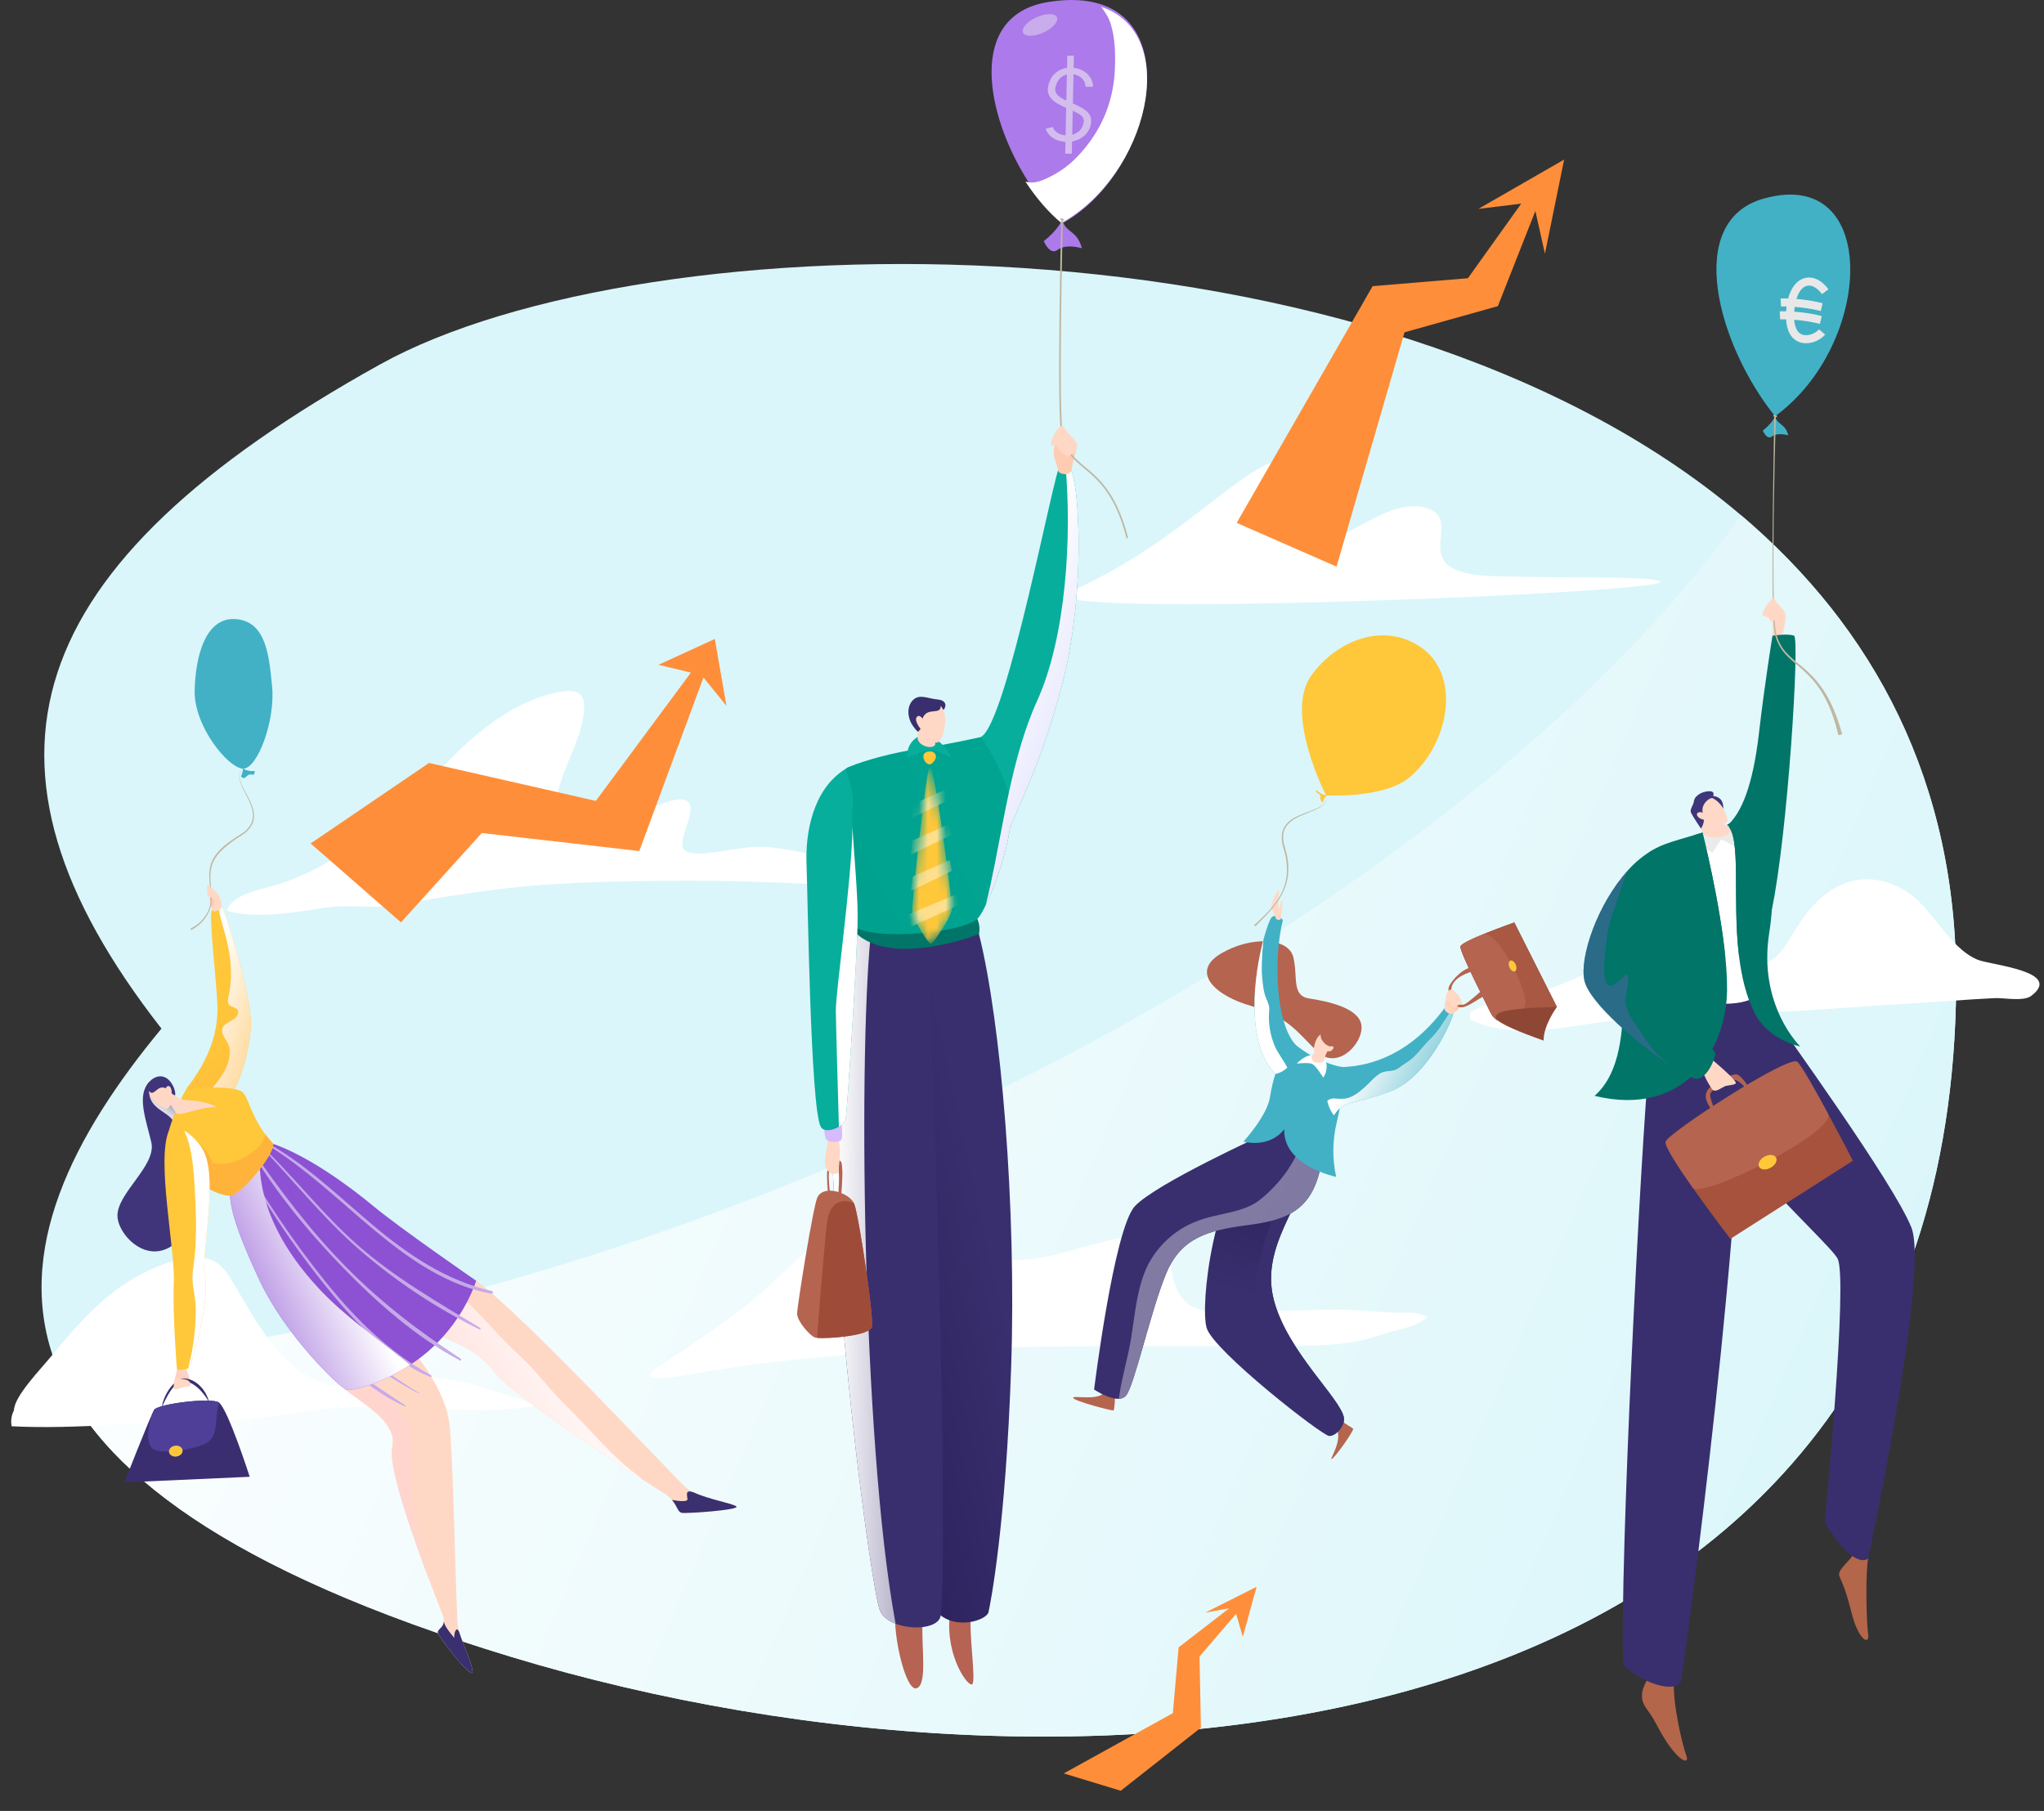 <svg width="228" height="202" viewBox="0 0 228 202" fill="none" xmlns="http://www.w3.org/2000/svg">
<rect x="0" y="0" width="228" height="202" fill="#333333" stroke="none"/>
<g clip-path="url(#clip0)">
<path d="M218.203 110.041C217.526 196.279 122.1 204.544 57.055 184.826C25.375 175.222 10.762 163.914 6.243 152.214C1.381 139.632 8.198 126.594 18.011 114.735C-5.068 85.195 2.033 63.091 42.358 40.667C71.994 24.187 153.406 22.82 194.22 57.483C208.943 69.987 218.382 87.179 218.203 110.041Z" fill="#DAF6FA"/>
<path d="M218.203 110.041C217.526 196.279 122.1 204.544 57.055 184.826C25.375 175.222 10.762 163.914 6.243 152.214C79.829 146.458 162.86 101.653 194.22 57.483C208.943 69.987 218.382 87.178 218.203 110.041Z" fill="url(#paint0_linear)"/>
<path d="M119.284 66.042C132.875 60.029 138.966 50.757 144.804 50.883C150.642 51.009 141.119 60.32 145.183 60.907C149.248 61.495 154.574 55.262 159.139 56.673C163.704 58.084 156.095 64.021 166.747 64.274C177.399 64.526 183.049 64.264 185.011 64.779C189.827 66.042 112.214 69.17 119.284 66.042Z" fill="white"/>
<path d="M29.501 99.072C38.134 96.903 44.318 90.613 50.375 84.535C53.512 81.387 57.073 78.556 61.426 77.401C65.009 76.45 65.664 77.51 64.845 81.021C64.202 83.777 61.062 88.933 62.137 91.848C63.257 94.883 69.01 91.567 70.939 90.838C73.126 90.01 78.007 87.282 76.855 91.307C76.135 93.82 75.003 95.469 78.648 95.183C81.082 94.993 83.252 94.296 85.706 94.498C88.31 94.711 90.819 95.426 93.375 95.933C95.757 96.406 100.9 96.28 102.575 98.086C100.645 99.757 94.931 98.863 92.608 98.73C86.553 98.382 80.55 98.189 74.474 98.25C67.661 98.319 60.866 98.431 54.109 99.387C50.894 99.841 47.694 100.297 44.537 100.918C41.816 101.454 39.032 100.821 36.309 101.243C33.06 101.747 28.56 102.546 25.303 101.589C25.756 100.232 27.553 99.561 29.501 99.072Z" fill="white"/>
<path d="M73.333 152.536C76.55 150.39 79.799 148.279 82.859 145.912C85.947 143.525 88.516 140.602 91.57 138.207C94.111 136.214 97.786 132.894 101.325 133.996C103.708 134.738 105.309 137.054 107.244 138.467C113.841 143.286 120.357 138.187 127.287 137.828C129.966 137.689 130.137 138.087 130.441 140.368C130.719 142.452 131.148 144.971 133.278 145.879C135.115 146.662 137.555 146.254 139.491 146.254C142.755 146.254 146.007 146.11 149.262 146.086C151.508 146.069 153.67 146.406 155.904 146.422C157.033 146.43 158.312 146.324 159.218 146.923C157.972 148.092 155.521 148.335 153.929 148.915C150.399 150.202 146.239 150.108 142.508 150.131C130.166 150.209 117.818 149.992 105.481 150.474C99.189 150.719 92.901 151.146 86.647 151.887C83.513 152.258 80.39 152.712 77.278 153.249C76.479 153.389 70.267 154.581 73.333 152.536Z" fill="white"/>
<path d="M165.176 112.223C168.348 112.131 173.353 110.205 176.342 108.871C179.766 107.343 183.38 103.282 186.958 102.543C190.665 101.776 191.08 105.282 193.856 106.821C198.065 109.155 199.094 105.18 201.298 102.169C203.99 98.493 207.892 96.845 212.124 99.12C215.545 100.96 217.168 105.615 220.593 107.051C222.01 107.646 230.204 108.33 226.585 111.079C225.712 111.743 223.522 111.289 222.516 111.335C219.332 111.481 216.124 111.777 212.931 111.948C208.482 112.185 204.031 112.596 199.599 112.806C192.746 113.131 186.221 113.021 179.42 113.902C174.319 114.563 168.47 116.035 164.007 113.695C163.918 113.371 164.047 113.168 164.007 112.884C164.346 112.806 164.574 112.68 165.176 112.223Z" fill="white"/>
<path d="M1.559 157.312C1.584 155.742 4.491 152.79 5.766 151.219C8.385 147.993 11.38 144.638 15.015 142.526C16.838 141.466 20.205 140.007 22.355 140.244C24.749 140.509 25.403 142.07 26.629 144.137C28.782 147.765 31.192 152.161 35.2 153.96C39.329 155.814 43.766 153.567 47.929 153.657C51.785 153.74 56.43 155.683 60.184 156.72C53.282 158.046 45.661 156.64 38.619 156.992C33.562 157.245 28.852 158.544 23.739 158.531C16.295 158.512 8.759 159.468 1.299 159.094C1.181 158.488 1.273 157.86 1.559 157.312V157.312Z" fill="white"/>
<path d="M140.169 176.997L138.63 182.578L137.884 180.016L133.804 184.777L133.957 192.71L125.016 199.75L118.658 197.816L130.826 191.094L131.471 183.753L137.118 179.39L134.435 179.886L140.169 176.997Z" fill="#FF8E3A"/>
<path d="M23.712 101.365C23.301 100.862 23.465 99.987 23.259 99.68C23.773 99.746 24.099 100.334 24.101 100.665C24.104 100.995 23.712 101.365 23.712 101.365Z" fill="#FFCCB3"/>
<path d="M27.081 85.697C26.914 85.844 26.793 86.037 26.735 86.252C26.685 86.468 26.688 86.692 26.741 86.906C26.859 87.333 27.031 87.743 27.253 88.126C27.461 88.518 27.68 88.905 27.872 89.309C28.075 89.71 28.221 90.138 28.305 90.58C28.389 91.032 28.332 91.5 28.142 91.919C27.937 92.328 27.639 92.683 27.271 92.956C26.913 93.24 26.517 93.444 26.157 93.701C25.791 93.949 25.44 94.217 25.106 94.506C24.441 95.075 23.856 95.772 23.62 96.615C23.378 97.457 23.48 98.358 23.554 99.238C23.573 99.459 23.591 99.681 23.605 99.903C23.623 100.127 23.622 100.352 23.602 100.576C23.562 101.027 23.435 101.466 23.228 101.868C23.021 102.271 22.748 102.636 22.421 102.949C22.096 103.267 21.726 103.536 21.323 103.748L21.248 103.583C22.044 103.204 22.701 102.586 23.125 101.815C23.328 101.427 23.454 101.003 23.496 100.566C23.521 100.126 23.504 99.684 23.445 99.247C23.404 98.805 23.359 98.363 23.343 97.915C23.32 97.464 23.363 97.013 23.472 96.574C23.589 96.134 23.79 95.721 24.063 95.355C24.333 94.994 24.644 94.664 24.99 94.373C25.332 94.083 25.692 93.814 26.066 93.567C26.434 93.311 26.836 93.107 27.179 92.839C27.532 92.583 27.819 92.248 28.019 91.861C28.202 91.467 28.261 91.026 28.19 90.598C28.114 90.165 27.979 89.744 27.787 89.348C27.605 88.945 27.391 88.555 27.192 88.157C26.978 87.765 26.815 87.347 26.707 86.913C26.658 86.694 26.662 86.466 26.718 86.248C26.782 86.033 26.909 85.841 27.081 85.697V85.697Z" fill="#BFB7A2"/>
<path d="M76.062 168.751C75.595 168.682 75.562 168.014 74.951 167.302C74.729 167.043 74.468 166.819 74.178 166.639C73.882 166.45 72.96 165.867 71.665 165.037C66.811 161.921 56.743 155.31 55.006 152.872C52.806 149.781 46.892 148.334 46.892 148.334L51.198 144.545L53.115 142.859C58.503 146.746 75.284 164.91 76.579 165.985C76.829 166.181 77.104 166.346 77.395 166.476C79.037 167.247 81.771 167.709 82.132 168.035C82.567 168.425 76.675 168.842 76.062 168.751Z" fill="#FFD8C5"/>
<path style="mix-blend-mode:multiply" d="M71.665 165.037C66.811 161.921 56.743 155.31 55.006 152.872C52.806 149.781 46.892 148.334 46.892 148.334L51.198 144.545C51.723 144.93 52.225 145.346 52.7 145.79C53.761 146.875 54.773 147.971 55.792 149.075C56.947 150.326 58.274 151.417 59.455 152.723C60.706 154.109 61.868 155.553 63.217 156.874C65.429 159.033 67.336 161.372 69.66 163.407C70.312 163.976 71.021 164.465 71.665 165.037Z" fill="url(#paint1_linear)"/>
<path d="M52.698 186.522C52.566 187.281 48.974 182.661 48.85 182.134C48.752 181.71 49.498 181.603 49.508 180.818C49.508 180.813 49.508 180.808 49.508 180.802C49.507 180.784 49.507 180.764 49.505 180.742C49.49 180.521 49.441 180.303 49.358 180.097C49.194 179.668 48.592 178.154 47.839 176.15C46.002 171.271 43.265 163.494 43.758 161.432C44.449 158.526 40.115 156.41 38.362 154.852C37.557 154.136 38.835 152.865 40.456 151.698C41.828 150.741 43.26 149.871 44.742 149.094C47.255 151.913 49.658 155.394 50.116 158.716C50.576 162.037 50.869 180.164 51.08 181.463C51.117 181.663 51.165 181.86 51.225 182.054C51.665 183.512 52.811 185.864 52.698 186.522Z" fill="#FFD8C5"/>
<path style="mix-blend-mode:multiply" d="M43.758 161.432C44.449 158.526 40.115 156.41 38.362 154.852C37.557 154.136 38.835 152.865 40.456 151.698C41.239 152.977 42.219 154.185 43.005 155.227C44.156 156.752 45.731 158.573 45.888 160.45C46.144 163.517 45.633 166.372 46.279 169.414C46.704 171.423 47.123 173.46 47.639 175.447C47.699 175.681 47.768 175.916 47.839 176.15C46.002 171.271 43.265 163.494 43.758 161.432Z" fill="url(#paint2_linear)"/>
<path d="M53.113 142.859C53.113 142.859 51.931 146.917 48.165 150.377C47.407 151.069 46.593 151.697 45.731 152.254C42.509 154.35 39.204 155.202 38.615 155C37.873 154.747 31.855 149.047 28.909 142.723C25.963 136.398 25.057 133.159 26.045 131.626C26.61 130.748 27.983 129.552 29.055 128.691C29.853 128.048 30.482 127.592 30.482 127.592C34.272 128.931 38.664 132.056 41.636 134.525C44.605 136.994 53.113 142.859 53.113 142.859Z" fill="#8C52D3"/>
<path d="M25.722 129.704C27.102 138.558 32.047 146.82 38.841 152.627C40.766 154.273 42.869 155.862 45.2 156.889C45.25 156.911 45.264 156.809 45.23 156.786C42.856 155.205 40.477 153.703 38.333 151.81C36.183 149.908 34.251 147.775 32.571 145.451C29.162 140.738 26.922 135.362 25.802 129.672C25.787 129.593 25.712 129.639 25.722 129.704Z" fill="#C6AAE8"/>
<path d="M26.398 129.935C29.246 140.5 36.893 150.43 46.726 155.435C46.755 155.45 46.76 155.388 46.737 155.374C41.903 152.444 37.558 148.893 34.037 144.457C30.595 140.12 28.086 135.178 26.447 129.905C26.434 129.862 26.389 129.902 26.398 129.935Z" fill="#C6AAE8"/>
<path d="M26.357 128.367C29.255 133.825 32.683 138.987 36.59 143.781C38.227 145.805 39.936 147.728 41.898 149.447C43.711 151.037 45.75 152.766 48.052 153.594C48.147 153.628 48.156 153.448 48.087 153.41C43.435 150.838 39.773 147.242 36.456 143.147C32.687 138.495 29.383 133.505 26.395 128.324C26.376 128.29 26.344 128.342 26.357 128.367V128.367Z" fill="#C6AAE8"/>
<path d="M27.812 128.082C30.725 132.945 34.404 137.445 38.361 141.501C42.174 145.409 46.477 149.195 51.333 151.766C51.426 151.816 51.463 151.605 51.393 151.56C46.77 148.544 42.466 145.255 38.589 141.316C34.554 137.219 31.163 132.671 27.895 127.962C27.834 127.874 27.775 128.021 27.812 128.082V128.082Z" fill="#C6AAE8"/>
<path style="mix-blend-mode:multiply" d="M45.731 152.254C42.509 154.35 39.204 155.202 38.615 155C37.873 154.747 31.855 149.047 28.909 142.723C25.963 136.398 25.057 133.159 26.045 131.626C26.61 130.748 27.983 129.552 29.055 128.691C29.002 129.081 28.956 129.418 28.956 129.521C28.993 134.936 31.903 139.766 35.485 143.643C38.37 146.763 41.79 149.082 45.087 151.72C45.304 151.893 45.52 152.071 45.731 152.254Z" fill="url(#paint3_linear)"/>
<path d="M28.682 127.451C32.514 131.39 35.924 135.782 40.085 139.394C44.159 142.933 48.678 145.929 53.528 148.307C53.614 148.348 53.627 148.168 53.562 148.129C48.861 145.274 44.107 142.565 39.947 138.927C35.892 135.38 32.64 131.047 28.714 127.371C28.676 127.336 28.655 127.424 28.682 127.451V127.451Z" fill="#C6AAE8"/>
<path d="M29.273 127.376C33.961 130.137 37.827 133.967 41.991 137.412C45.743 140.516 49.975 143.442 54.867 144.314C54.992 144.337 55.012 144.042 54.895 144.015C49.781 142.864 45.485 139.935 41.535 136.611C37.598 133.297 33.895 129.636 29.305 127.205C29.227 127.164 29.207 127.338 29.273 127.376V127.376Z" fill="#C6AAE8"/>
<path d="M16.656 120.678C15.22 122.15 16.266 124.826 16.878 127.419C17.49 130.011 13.022 133.095 13.103 135.66C13.183 138.225 18.089 142.876 21.562 135.989C25.035 129.101 19.511 122.247 18.493 121.391C17.475 120.534 16.656 120.678 16.656 120.678Z" fill="#40357B"/>
<path style="mix-blend-mode:multiply" d="M16.624 121.701C16.617 123.859 19.098 124.004 19.458 125.368C19.458 125.368 20.59 124.325 20.049 123.646C19.508 122.966 18.015 120.462 16.624 121.701Z" fill="url(#paint4_linear)"/>
<path d="M27.977 114.676C27.728 117.948 26.137 124.054 22.765 124.628C21.843 124.786 21.281 124.615 20.95 124.284C20.07 123.401 20.828 121.385 20.828 121.385C23.57 117.838 24.38 114.836 24.24 111.886C24.1 108.937 23.274 102.055 23.634 101.562C23.715 101.431 23.822 101.319 23.949 101.233C24.076 101.147 24.22 101.089 24.371 101.062C24.45 101.056 24.529 101.069 24.602 101.099C24.674 101.129 24.739 101.176 24.791 101.236C25.102 101.576 28.228 111.405 27.977 114.676Z" fill="url(#paint5_linear)"/>
<path style="mix-blend-mode:multiply" d="M27.977 114.676C27.728 117.948 26.136 124.054 22.765 124.628C21.843 124.786 21.281 124.615 20.95 124.284C21.002 124.247 21.052 124.209 21.101 124.17C21.494 123.847 21.777 123.45 22.132 123.09C22.752 122.459 23.356 121.771 23.923 121.077C24.92 119.858 25.812 118.503 25.585 116.853C25.49 116.157 24.573 115.459 24.817 114.704C25.076 113.898 26.706 113.817 26.567 112.794C26.507 112.361 25.767 112.365 25.554 112.08C25.278 111.713 25.507 111.117 25.584 110.694C25.985 108.471 25.702 106.413 25.12 104.234C24.865 103.281 24.469 102.109 24.37 101.062C24.449 101.056 24.528 101.069 24.601 101.099C24.674 101.129 24.739 101.176 24.791 101.236C25.102 101.576 28.228 111.405 27.977 114.676Z" fill="url(#paint6_linear)"/>
<path d="M30.483 127.592C30.501 128.9 27.242 132.797 25.953 133.297C25.563 133.447 24.896 133.313 24.117 132.991C22.635 132.382 20.755 131.099 19.658 129.838C19.437 129.59 19.24 129.322 19.071 129.036C18.841 128.577 18.715 128.073 18.702 127.561C18.668 127.095 18.709 126.627 18.822 126.173C19.297 124.503 19.97 122.896 20.828 121.385C20.828 121.385 26.162 121.021 27.027 121.802C27.786 122.485 27.891 124.273 29.624 126.566C29.892 126.923 30.179 127.265 30.483 127.592V127.592Z" fill="#FFC73A"/>
<path style="mix-blend-mode:multiply" d="M30.483 127.592C30.501 128.9 27.242 132.797 25.953 133.297C25.564 133.447 24.896 133.313 24.118 132.991C22.636 132.382 20.755 131.099 19.659 129.838C19.437 129.59 19.24 129.322 19.071 129.036C18.842 128.577 18.716 128.073 18.702 127.561C19.984 129.318 22.361 129.82 24.683 129.818C26.177 129.818 27.75 129.003 28.783 127.996C29.17 127.59 29.458 127.101 29.625 126.566C29.893 126.923 30.18 127.265 30.483 127.592V127.592Z" fill="url(#paint7_linear)"/>
<path style="mix-blend-mode:multiply" d="M24.117 132.991C22.635 132.382 20.754 131.099 19.658 129.838C19.672 129.804 19.689 129.768 19.707 129.733C20.98 127.235 22.084 127.467 22.084 127.467C24.144 129.195 24.282 131.505 24.117 132.991Z" fill="url(#paint8_linear)"/>
<path d="M24.679 101.325C24.731 100.972 24.696 100.611 24.578 100.275C24.46 99.938 24.262 99.634 24.001 99.39C23.753 99.148 23.449 98.939 23.179 98.706C22.996 98.868 23.16 99.545 23.127 99.812C23.093 100.079 24.11 100.078 23.928 100.78C23.745 101.483 23.62 101.28 23.773 101.58C23.926 101.88 24.679 101.325 24.679 101.325Z" fill="#FFD8C5"/>
<path d="M24.168 123.502C23.08 122.801 21.163 122.75 20.74 122.705C20.317 122.661 19.827 122.571 19.193 121.805L18.552 122.385C18.552 122.385 18.566 122.408 18.59 122.449C18.708 122.648 19.083 123.277 19.398 123.765C19.482 123.894 19.56 124.014 19.629 124.113C20.013 124.664 22.235 123.409 24.168 123.502Z" fill="#FFD8C5"/>
<path style="mix-blend-mode:multiply" d="M19.398 123.765C19.745 123.888 19.914 123.348 19.277 122.245L18.59 122.449C18.708 122.648 19.084 123.277 19.398 123.765Z" fill="url(#paint9_linear)"/>
<path d="M16.981 120.874C15.989 121.64 17.199 123.263 18.595 123.69C19.539 123.11 19.442 121.66 18.709 120.885C17.977 120.109 17.367 120.576 16.981 120.874Z" fill="#FFD8C5"/>
<path d="M18.493 121.391C17.521 120.93 17.188 122.416 16.624 121.701C16.269 122.194 16.033 121.402 16.656 120.678C17.279 119.953 18.535 119.597 19.31 121.142C19.446 121.412 19.614 121.942 19.529 122.163C19.277 122.219 18.887 121.577 18.493 121.391Z" fill="#40357B"/>
<path d="M18.493 121.391C18.586 121.109 18.951 120.958 19.105 121.507C19.259 122.057 18.95 122.163 18.95 122.163L18.493 121.391Z" fill="#FFD8C5"/>
<path d="M76.062 168.75C75.594 168.682 75.563 168.014 74.952 167.302C74.952 167.302 76.71 167.675 76.685 167.221C76.658 166.766 76.365 166.092 77.396 166.476C79.038 167.248 81.77 167.71 82.133 168.035C82.567 168.426 76.675 168.842 76.062 168.75Z" fill="#3A2F6F"/>
<path d="M52.698 186.522C52.566 187.28 48.975 182.66 48.851 182.133C48.752 181.71 49.497 181.604 49.508 180.818C49.542 181.196 49.809 181.661 50.659 182.698C50.671 181.894 50.958 181.415 51.225 182.053C51.666 183.513 52.812 185.864 52.698 186.522Z" fill="#3A2F6F"/>
<path d="M27.084 85.697C27.104 86.011 27.031 86.325 26.874 86.598C26.874 86.598 27.152 86.939 27.376 86.714C27.601 86.489 27.801 86.311 28.121 86.411C28.442 86.512 28.415 86.005 28.415 86.005C28.415 86.005 27.6 86.093 27.084 85.697Z" fill="#42B1C5"/>
<path d="M26.442 69.07C22.833 68.679 21.788 73.426 21.713 77.041C21.631 81.026 25.441 85.646 27.078 85.737C28.715 85.828 30.723 80.363 30.352 76.588C30.028 73.297 29.742 69.427 26.442 69.07Z" fill="#42B1C5"/>
<path d="M19.44 154.941C19.641 155.076 20.684 154.54 21.127 154.614C21.233 154.632 21.261 154.507 21.239 154.307C21.172 153.68 20.645 152.336 20.645 152.336L19.745 152.817C19.647 153.203 19.545 153.599 19.473 153.945C19.364 154.46 19.32 154.859 19.44 154.941Z" fill="url(#paint10_linear)"/>
<path d="M22.865 142.516C23.423 144.913 21.441 152.404 21.014 152.62C20.577 152.836 19.746 152.816 19.746 152.816C19.746 152.816 19.237 146.819 19.39 143.078C19.542 139.337 17.44 129.505 18.822 126.173C18.822 126.173 19.46 125.597 20.55 126.141C21.075 126.401 21.706 126.923 22.421 127.898C24.614 130.891 22.306 140.121 22.865 142.516Z" fill="#FFC73A"/>
<path style="mix-blend-mode:multiply" d="M22.865 142.516C23.423 144.913 21.441 152.404 21.014 152.62C21.101 151.999 21.301 151.348 21.374 150.964C21.673 149.371 21.829 147.753 21.839 146.132C21.85 145.034 21.59 144.067 21.492 143.054C21.394 142.031 21.617 141.081 21.717 140.107C21.979 137.563 21.841 134.759 21.703 132.192C21.623 130.722 21.463 129.014 21.084 127.592C20.949 127.094 20.77 126.608 20.55 126.141C21.075 126.402 21.706 126.923 22.421 127.898C24.614 130.891 22.307 140.121 22.865 142.516Z" fill="url(#paint11_linear)"/>
<path d="M13.872 165.354L27.854 164.727C27.854 164.727 25.475 157.32 24.445 156.463C23.694 155.835 17.597 156.592 17.19 157.264C16.783 157.938 13.872 165.354 13.872 165.354Z" fill="#3A2E70"/>
<path d="M23.321 156.419C22.967 154.819 21.545 153.641 20.399 153.786C19.254 153.932 18.163 155.822 18.041 157.028C18.041 157.028 19.203 154.068 20.392 154.057C21.581 154.046 22.708 155.295 23.321 156.419Z" fill="#3A2E70"/>
<path d="M19.44 154.941C19.641 155.075 20.684 154.54 21.127 154.614C21.233 154.632 21.261 154.507 21.239 154.307C21.011 153.699 20.185 153.887 19.943 153.808C19.701 153.727 19.676 153.651 19.473 153.945C19.364 154.459 19.32 154.859 19.44 154.941Z" fill="#FFD8C5"/>
<path d="M17.03 161.587C17.792 162.203 20.66 161.915 22.63 161.161C24.599 160.41 23.833 158.229 24.445 156.463C23.694 155.835 17.597 156.592 17.191 157.264C16.395 159.007 16.27 160.971 17.03 161.587Z" fill="#4F3F99"/>
<path d="M18.851 161.972C18.898 162.306 19.276 162.527 19.694 162.468C20.112 162.409 20.412 162.09 20.364 161.757C20.317 161.424 19.939 161.202 19.521 161.262C19.103 161.321 18.803 161.639 18.851 161.972Z" fill="#FFC73A"/>
<path d="M108.307 180.266C108.067 182.217 108.857 187.25 108.479 187.832C108.101 188.414 105.455 184.785 105.936 180.266C106.417 175.747 108.307 180.266 108.307 180.266Z" fill="#B66353"/>
<path d="M109.201 104.201C111.675 114.053 113.391 134.698 112.791 152.466C112.191 170.235 110.473 178.896 110.266 179.821C110.06 180.745 106.486 181.909 104.527 179.821C104.527 179.821 101.264 108.837 102.114 102.253C102.963 95.668 109.201 104.201 109.201 104.201Z" fill="url(#paint12_linear)"/>
<path d="M118.466 24.5C118.007 25.703 116.429 26.895 116.429 26.895C116.429 26.895 117.094 28.526 117.957 27.877C118.819 27.227 120.228 27.568 120.679 27.687C120.15 25.661 118.897 26.018 118.466 24.5Z" fill="#AC7AEB"/>
<path d="M102.829 80.254C103.025 79.422 103.807 78.622 105.232 79.202C105.507 78.927 105.74 78.139 104.575 78.02C103.41 77.9 102.637 77.42 101.915 78.02C101.194 78.619 101.138 79.884 101.761 80.861C102.383 81.838 102.829 81.854 102.829 81.854C102.829 81.854 102.678 80.896 102.829 80.254Z" fill="#392F6E"/>
<path d="M102.911 180.78C102.739 183.587 103.495 187.866 102.258 188.312C101.021 188.757 99.577 182.286 99.887 179.821C100.196 177.356 102.911 180.78 102.911 180.78Z" fill="#B66353"/>
<path d="M104.929 180.188C104.776 181.588 101.894 181.884 99.902 181.116C99.104 180.809 98.449 180.331 98.169 179.684C97.189 177.425 92.424 142.098 92.731 120.01C92.849 114.247 93.636 108.518 95.076 102.935L97.247 103.227L103.267 104.038C104.078 113.684 105.862 171.608 104.929 180.188Z" fill="#392F6E"/>
<path style="mix-blend-mode:multiply" d="M99.902 181.116C99.104 180.809 98.449 180.331 98.169 179.684C97.189 177.425 92.424 142.098 92.731 120.01C92.849 114.247 93.636 108.518 95.076 102.935L97.247 103.227C95.701 115.647 96.143 160.595 99.848 180.818C99.866 180.918 99.884 181.018 99.902 181.116Z" fill="url(#paint13_linear)"/>
<path d="M109.011 102.495C109.249 103.031 109.315 103.627 109.201 104.201C109.201 104.201 98.787 108.301 94.973 103.543V102.002L109.011 102.495Z" fill="#007568"/>
<path d="M118.204 77.387C116.395 83.874 114.931 87.11 112.659 92.317C112.367 92.075 112.115 91.789 111.912 91.469C110.059 88.684 109.406 82.213 109.406 82.213C112.345 80.724 117.586 52.393 118.273 51.777C118.413 51.621 118.608 51.524 118.817 51.507C119.235 51.531 119.579 52.255 119.923 54.312C120.405 57.187 120.954 67.526 118.204 77.387Z" fill="#07AE9C"/>
<path d="M112.66 92.317C112.247 95.366 110.95 98.924 109.95 100.969C109.736 101.43 109.485 101.873 109.201 102.294C107.911 104.091 97.242 105.015 95.179 103.268C93.117 101.522 91.338 86.898 94.697 85.541C96.605 84.771 99.655 83.931 102.568 83.514C105.438 83.105 109.406 82.213 109.406 82.213C110.764 84.14 111.812 86.265 112.514 88.512C112.529 88.552 112.54 88.592 112.552 88.632C112.851 89.621 112.849 90.915 112.66 92.317Z" fill="url(#paint14_linear)"/>
<path style="mix-blend-mode:multiply" d="M118.205 77.387C116.395 83.874 114.931 87.11 112.66 92.317C112.247 95.366 110.95 98.924 109.95 100.969C110.698 98.022 111.267 94.772 111.912 91.469C112.103 90.487 112.302 89.498 112.514 88.512C113.289 84.92 114.24 81.356 115.697 78.15C118.892 71.106 119.614 59.928 118.818 51.509C119.236 51.531 119.58 52.255 119.923 54.312C120.405 57.187 120.955 67.526 118.205 77.387Z" fill="url(#paint15_linear)"/>
<path d="M102.126 82.355C101.144 83.128 101.176 84.148 101.159 84.541C101.159 84.541 103.13 83.634 103.811 83.634C104.493 83.634 106.125 84.541 106.125 84.541C106.125 84.541 105.57 82.991 104.046 82.333C103.531 82.111 102.669 81.927 102.126 82.355Z" fill="#07AE9C"/>
<path d="M104.252 83.137C104.181 83.214 104.09 83.268 103.988 83.293C103.383 83.467 102.275 82.97 102.362 82.213L102.482 79.989L104.114 81.239C104.114 81.239 104.13 81.311 104.152 81.429C104.239 81.869 104.426 82.943 104.252 83.137Z" fill="#FFD8C5"/>
<path style="mix-blend-mode:multiply" d="M104.252 83.137C104.182 83.214 104.09 83.268 103.989 83.293C103.627 83.164 103.196 82.664 102.865 81.623L104.152 81.429C104.24 81.869 104.427 82.943 104.252 83.137Z" fill="url(#paint16_linear)"/>
<path d="M103.79 83.826C103.191 83.799 102.908 84.106 103.022 84.573C103.136 85.039 103.469 85.278 103.74 85.257C104.011 85.236 104.396 84.666 104.406 84.417C104.406 84.338 104.389 84.259 104.358 84.186C104.327 84.113 104.281 84.047 104.223 83.992C104.166 83.937 104.098 83.894 104.023 83.866C103.949 83.837 103.87 83.824 103.79 83.826V83.826Z" fill="#FFC73A"/>
<mask id="mask0" mask-type="alpha" maskUnits="userSpaceOnUse" x="101" y="85" width="6" height="21">
<path d="M103.706 85.543C104.235 85.364 105.898 98.213 106.189 101.223C106.275 102.113 104.18 105.087 103.887 105.277C103.594 105.468 101.773 102.353 101.738 101.668C101.704 100.983 103.302 85.68 103.706 85.543Z" fill="#FFC73A"/>
</mask>
<g mask="url(#mask0)">
<path d="M103.706 85.543C104.235 85.364 105.898 98.213 106.189 101.223C106.275 102.113 104.18 105.087 103.887 105.277C103.594 105.468 101.773 102.353 101.738 101.668C101.704 100.983 103.302 85.68 103.706 85.543Z" fill="#FFC73A"/>
<path d="M101.738 89.737L105.875 87.888L106.124 89.095L101.545 91.329L101.738 89.737Z" fill="#FFDF8C"/>
<path d="M101.77 93.758L105.908 91.91L106.157 93.117L101.578 95.351L101.77 93.758Z" fill="#FFDF8C"/>
<path d="M101.803 97.78L105.941 95.931L106.19 97.138L101.61 99.372L101.803 97.78Z" fill="#FFDF8C"/>
<path d="M101.326 102.002L106.657 99.758L106.907 100.965L101.133 103.594L101.326 102.002Z" fill="#FFDF8C"/>
</g>
<path d="M104.845 78.67C106.002 79.65 105.206 82.47 104.665 82.778C104.123 83.087 102.738 81.991 102.359 80.502C101.933 78.829 103.814 77.797 104.845 78.67Z" fill="#FFD8C5"/>
<path d="M104.929 78.749C104.967 79.826 103.381 78.795 102.912 80.142C102.658 80.872 102.909 81.239 102.395 81.623L101.893 80.538C101.893 80.538 101.784 78.298 102.944 78.176C104.104 78.054 104.915 78.37 104.929 78.749Z" fill="#392F6E"/>
<path d="M102.912 80.142C102.486 79.659 102.278 79.886 102.183 80.142C102.103 80.358 102.435 81.097 102.77 81.353C103.105 81.61 102.912 80.142 102.912 80.142Z" fill="#FFD8C5"/>
<path d="M97.267 147.976C97.079 149.007 92.385 149.348 91.134 149.228C91.047 149.222 90.96 149.207 90.876 149.181C90.307 148.953 88.915 147.36 88.915 146.539C88.915 145.717 90.72 134.47 91.183 133.546C91.922 132.075 94.74 133.084 95.257 134.215L95.282 134.273C95.823 135.689 97.468 146.864 97.267 147.976Z" fill="#B56450"/>
<path d="M97.267 147.976C97.079 149.007 92.385 149.348 91.134 149.228C91.476 144.827 92.065 137.514 92.305 136.063C92.655 133.958 94.071 133.7 95.257 134.215L95.282 134.273C95.823 135.689 97.469 146.864 97.267 147.976Z" fill="#9E4C39"/>
<path d="M93.498 133.504C93.635 131.381 93.723 129.751 93.014 129.742C92.063 129.729 92.602 133.118 92.602 133.118L92.378 133.153C92.378 133.153 91.889 129.434 92.847 129.369C94.043 129.289 93.873 129.71 93.949 130.384C94.032 131.128 93.826 133.446 93.826 133.446L93.498 133.504Z" fill="#B56450"/>
<path d="M93.366 126.87C94.045 128.086 93.466 129.889 93.57 130.791C92.744 131.286 92.172 130.546 92.034 129.999C91.897 129.451 92.369 127.35 92.387 126.87C92.404 126.391 93.366 126.87 93.366 126.87Z" fill="#FFD8C5"/>
<path d="M93.888 125.472C93.967 126.776 94.036 127.127 93.624 127.298C93.211 127.47 92.318 127.384 92.129 127.042C91.94 126.699 91.888 125.364 91.888 125.364L93.888 125.472Z" fill="#D6BBFD"/>
<path d="M95.668 102.254C95.668 106.158 94.483 124.182 94.328 124.901C94.274 125.159 93.968 125.454 93.577 125.684C92.87 126.099 91.877 126.3 91.544 125.671C90.398 123.501 90.102 99.687 89.964 96.4C89.827 93.114 90.582 88.047 94.328 85.769C94.328 85.769 95.394 88.594 95.119 90.101C95.045 90.507 95.05 91.295 95.099 92.306C95.228 95.04 95.668 99.404 95.668 102.254Z" fill="#07AE9C"/>
<path style="mix-blend-mode:multiply" d="M95.668 102.254C95.668 106.158 94.482 124.182 94.328 124.901C94.273 125.159 93.967 125.454 93.576 125.684C93.476 122.256 93.251 114.423 93.234 112.747C93.215 110.586 94.971 98.543 95.097 92.297L95.099 92.306C95.228 95.04 95.668 99.404 95.668 102.254Z" fill="url(#paint17_linear)"/>
<path d="M118.588 24.869C117.211 23.705 115.853 22.076 114.658 20.202C109.966 12.841 107.795 1.714 116.901 0.228C119.343 -0.171 121.337 -0.029 122.924 0.519C131.858 3.609 127.933 19.598 118.588 24.869Z" fill="#AC7AEB"/>
<path d="M116.392 3.633C117.434 3.159 118.105 2.395 117.89 1.925C117.675 1.456 116.656 1.459 115.614 1.933C114.571 2.407 113.9 3.171 114.115 3.64C114.33 4.11 115.349 4.106 116.392 3.633Z" fill="#C8ACEB"/>
<path style="mix-blend-mode:multiply" d="M118.388 24.869C116.982 23.716 115.596 22.103 114.375 20.247C114.974 20.442 115.617 20.406 116.552 19.988C118.337 19.188 119.491 18.297 120.772 16.81C123.002 14.218 124.209 11.178 124.359 7.758C124.433 6.084 124.394 4.268 123.896 2.67C123.663 1.924 123.259 1.322 122.817 0.754C131.941 3.814 127.932 19.649 118.388 24.869Z" fill="url(#paint18_linear)"/>
<path d="M119.014 15.826C117.879 15.826 116.923 15.245 116.638 14.355L117.438 14.162C117.668 14.881 118.515 15.15 119.205 15.096C119.948 15.037 120.781 14.601 120.89 13.554C120.954 12.943 120.292 12.616 119.194 12.148C118.035 11.655 116.593 11.04 116.923 9.577C117.291 7.943 118.628 7.461 119.662 7.545C120.775 7.636 121.907 8.397 121.917 9.678L121.087 9.683C121.088 9.325 120.934 8.98 120.656 8.717C120.377 8.454 119.995 8.293 119.585 8.264C118.863 8.206 117.998 8.556 117.737 9.716C117.544 10.573 118.297 10.962 119.559 11.499C120.627 11.954 121.836 12.469 121.716 13.619C121.561 15.11 120.307 15.734 119.28 15.815C119.19 15.822 119.101 15.826 119.014 15.826Z" fill="#D2BDEC"/>
<path d="M119.051 6.206L118.819 17.134L119.559 17.149L119.79 6.221L119.051 6.206Z" fill="#D2BDEC"/>
<path d="M118.48 47.977C118.182 48.57 117.587 49.465 117.526 50.335C117.474 51.072 117.925 51.773 118.018 52.453C118.085 52.941 119.37 53.129 119.509 52.453C119.66 51.606 119.862 50.769 120.114 49.947L118.48 47.977Z" fill="#FFCCB3"/>
<path d="M125.661 60.051C124.414 55.143 122.48 53.527 120.926 52.228C119.779 51.27 118.788 50.442 118.391 48.595C117.848 46.068 118.354 25.377 118.375 24.497L118.557 24.502C118.552 24.717 118.03 46.051 118.569 48.557C118.953 50.343 119.922 51.152 121.043 52.089C122.617 53.405 124.576 55.041 125.837 60.006L125.661 60.051Z" fill="#BFB7A2"/>
<path d="M118.429 47.498C117.742 47.742 117.191 49.321 117.191 49.603C117.191 49.886 117.704 49.567 117.807 49.721C117.911 49.875 118.824 50.896 119.133 50.87C119.443 50.844 120.233 50.168 120.156 49.629C120.078 49.09 119.357 48.594 119.064 48.217C118.772 47.84 118.669 47.412 118.429 47.498Z" fill="#FFD8C5"/>
<path d="M118.305 24.326L118.253 24.5L118.653 24.618L118.705 24.445L118.305 24.326Z" fill="#BFB7A2"/>
<path d="M186.734 187.49C186.528 189.818 187.662 194.679 188.109 195.843C188.555 197.007 186.928 196.5 184.809 192.42C183.778 190.434 183.194 190.4 183.16 189.202C183.125 188.003 183.95 187.387 184.603 185.23C185.256 183.073 186.734 187.49 186.734 187.49Z" fill="#B3664A"/>
<path d="M208.385 173.83C208.076 175.473 208.179 180.916 208.385 182.252C208.591 183.587 207.315 183.009 206.542 179.928C205.769 176.847 205.391 176.438 205.163 175.755C204.905 174.985 206.813 173.881 207.148 172.597L208.385 173.83Z" fill="#B3664A"/>
<path d="M196.349 111.212C199.449 115.731 211.134 131.822 213.196 136.889C215.258 141.956 208.385 173.83 208.385 173.83C208.385 173.83 206.942 175.37 203.539 169.824C203.539 169.824 206.186 142.559 204.966 140.374C203.745 138.19 187.971 124.632 187.558 116.724C187.146 108.815 196.349 111.212 196.349 111.212Z" fill="#392F6E"/>
<path d="M183.988 117.751C182.977 128.807 180.651 174.446 181.063 185.744C183.641 188.106 187.274 188.876 187.545 187.387C187.816 185.898 195.125 132.912 194.28 110.901C194.28 110.901 185 106.675 183.988 117.751Z" fill="#392F6E"/>
<path d="M188.177 111.588C192.061 112.273 196.238 112.191 196.349 110.109C196.46 108.028 199.246 91.833 192.646 92.022L189.907 92.869C189.907 92.869 184.056 100.573 188.177 111.588Z" fill="white"/>
<path d="M191.029 95.103L192.009 93.631L193.874 94.59C193.874 94.59 193.923 92.005 192.717 92.279C191.511 92.553 189.907 92.869 189.907 92.869L189.5 94.248L191.029 95.103Z" fill="#EBEBEB"/>
<path d="M190.606 88.736C192.012 88.792 192.392 89.303 192.183 91.045C191.974 92.787 188.231 90.534 190.606 88.736Z" fill="#3F357A"/>
<path d="M191.966 93.397C191.513 93.541 190.1 93.362 189.907 92.869L189.144 90.915L190.678 90.454C190.914 90.786 191.176 91.098 191.462 91.387C191.839 91.761 192.286 92.088 192.646 92.022C192.726 92.073 192.798 92.135 192.863 92.204C193.132 92.493 193.259 92.98 191.966 93.397Z" fill="#FED9C7"/>
<path d="M199.196 68.588C199.273 69.359 198.642 71.413 198.642 71.413L197.714 70.912C197.714 70.912 197.817 68.961 197.482 68.357C197.147 67.754 199.196 68.588 199.196 68.588Z" fill="#FFD8C5"/>
<path d="M197.645 101.433C197.634 101.294 197.047 93.583 193.595 92.223C193.292 92.103 192.971 92.035 192.646 92.022C192.731 91.973 192.816 91.92 192.902 91.862C194.191 90.587 195.505 87.837 196.202 81.803C196.862 76.086 197.714 70.912 197.714 70.912C197.714 70.912 199.467 70.637 200.12 70.912C200.773 71.186 199.414 93.023 197.645 101.433Z" fill="#007568"/>
<path d="M192.646 110.459C192.577 116.963 188.039 124.7 177.868 122.237C182.953 117.785 180.135 106.488 181.441 100.462C182.678 94.759 183.922 94.645 189.007 93.141C189.294 93.054 189.594 92.965 189.907 92.869C189.907 92.869 191.884 100.676 192.478 107.029C192.593 108.169 192.648 109.314 192.646 110.459V110.459Z" fill="#007568"/>
<path d="M200.807 116.724C200.807 116.724 197.25 116.057 195.703 112.975C194.773 111.122 194.268 108.955 193.991 106.725C193.195 100.29 194.304 93.355 192.646 92.022C192.771 91.973 192.899 91.932 193.029 91.9C195.895 91.179 198.041 95.116 197.645 101.433C197.592 102.263 197.494 103.131 197.352 104.038C196.064 112.153 200.807 116.724 200.807 116.724Z" fill="#007568"/>
<path d="M206.686 129.474L193.013 138.19C193.013 138.19 190.806 135.31 188.833 132.508C187.195 130.181 185.72 127.909 185.792 127.369C185.913 126.478 199.552 117.627 200.476 118.44C200.937 118.844 202.487 121.601 203.924 124.257C205.364 126.917 206.686 129.474 206.686 129.474Z" fill="#A6523D"/>
<path d="M188.833 132.508C187.195 130.181 185.72 127.909 185.792 127.369C185.913 126.478 199.552 117.627 200.476 118.44C200.937 118.844 202.487 121.601 203.924 124.257C204.699 126.33 189.99 133.712 188.833 132.508Z" fill="#B56450"/>
<path d="M198.11 129.113C198.301 129.454 198.033 129.966 197.511 130.255C196.99 130.545 196.412 130.503 196.221 130.162C196.03 129.821 196.298 129.309 196.82 129.02C197.341 128.73 197.919 128.772 198.11 129.113Z" fill="#FFC73A"/>
<path d="M190.778 123.587C190.429 123.006 189.69 121.91 191.099 121.02C192.508 120.13 193.055 119.89 193.623 119.839C194.192 119.788 195.137 121.414 195.137 121.414L194.873 121.619C194.873 121.619 193.9 120.062 192.972 120.524C192.044 120.986 190.755 121.636 190.755 122.099C190.755 122.561 191.185 123.587 191.185 123.587H190.778Z" fill="#B56450"/>
<path d="M190.909 118.136C190.909 118.136 193.433 120.231 193.616 120.755C193.719 121.05 192.712 121.021 192.37 121.183C191.97 121.371 191.425 121.81 191.103 121.605C190.78 121.399 189.659 119.227 189.801 118.932C189.943 118.637 190.561 117.943 190.909 118.136Z" fill="#FFD8C5"/>
<path d="M191.338 117.512C191.338 118.162 190.274 120.559 189.105 120.318C188.577 120.209 187.595 119.686 186.404 118.907C182.796 116.544 177.277 111.852 176.733 109.379C176.156 106.758 178.206 100.801 181.572 97.1C182.373 96.192 183.315 95.419 184.362 94.81C188.247 99.257 182.678 105.323 182.643 107.069C182.609 108.816 191.338 116.861 191.338 117.512Z" fill="#007568"/>
<path style="mix-blend-mode:multiply" opacity="0.3" d="M186.404 118.907C182.796 116.544 177.277 111.852 176.733 109.379C176.156 106.758 178.206 100.801 181.572 97.1C180.932 98.676 180.459 100.339 179.877 101.899C179.424 103.114 179.239 104.475 179.104 105.75C178.997 106.763 178.815 108.212 179.05 109.225C179.443 110.917 180.759 109.138 181.443 108.669C181.947 109.174 181.165 111.089 181.318 111.915C181.505 112.934 182.282 114.077 182.873 114.914C183.402 115.658 183.858 116.479 184.468 117.173C184.983 117.723 185.541 118.231 186.137 118.693C186.221 118.764 186.312 118.834 186.404 118.907Z" fill="url(#paint19_linear)"/>
<path d="M197.996 46.429C197.689 47.233 196.635 48.03 196.635 48.03C196.635 48.03 197.079 49.121 197.656 48.687C198.233 48.252 199.174 48.48 199.476 48.56C199.122 47.205 198.285 47.444 197.996 46.429Z" fill="#42B1C5"/>
<path d="M197.997 46.429C191.676 38.572 187.725 24.661 196.753 22.145C209.822 18.503 208.963 38.488 197.997 46.429Z" fill="#42B1C5"/>
<path d="M201.464 38.288C201.199 38.29 200.936 38.243 200.688 38.15C199.987 37.882 199.164 37.124 199.224 35.035C199.286 32.914 200.031 31.422 201.219 31.044C202.147 30.748 203.146 31.194 203.959 32.265L203.241 32.806C202.672 32.057 202.035 31.727 201.493 31.899C200.71 32.148 200.173 33.389 200.125 35.061C200.1 35.924 200.233 37.014 201.011 37.312C201.635 37.55 202.51 37.2 202.905 36.737L203.591 37.318C203.323 37.616 202.995 37.857 202.629 38.024C202.263 38.191 201.867 38.281 201.464 38.288V38.288Z" fill="#E8E8E8"/>
<path d="M203.002 36.126C201.552 35.77 200.063 35.6 198.57 35.621L198.523 34.725C200.103 34.696 201.679 34.873 203.212 35.253L203.002 36.126Z" fill="#E8E8E8"/>
<path d="M203.1 34.693C201.65 34.337 200.16 34.167 198.667 34.188L198.621 33.292C200.2 33.263 201.777 33.44 203.309 33.82L203.1 34.693Z" fill="#E8E8E8"/>
<path d="M198.088 46.431C197.995 49.591 197.917 52.752 197.874 55.913C197.823 59.073 197.811 62.234 197.837 65.395C197.849 66.185 197.858 66.976 197.885 67.765C197.912 68.552 197.939 69.347 198.036 70.122C198.127 70.898 198.405 71.641 198.847 72.287C199.288 72.93 199.893 73.441 200.501 73.945C201.128 74.438 201.72 74.973 202.273 75.547C202.82 76.135 203.3 76.78 203.705 77.472C204.524 78.852 205.065 80.371 205.489 81.905L205.07 82.011C204.697 80.491 204.22 78.982 203.45 77.618C203.069 76.935 202.613 76.296 202.091 75.712C201.558 75.134 200.983 74.595 200.371 74.099C199.768 73.589 199.152 73.058 198.701 72.385C198.252 71.715 197.973 70.945 197.888 70.143C197.796 69.349 197.783 68.56 197.756 67.769C197.731 66.978 197.725 66.187 197.715 65.397C197.692 62.234 197.733 59.073 197.765 55.911L197.906 46.427L198.088 46.431Z" fill="#BFB7A2"/>
<path d="M197.837 46.256L197.785 46.429L198.184 46.548L198.236 46.374L197.837 46.256Z" fill="#BFB7A2"/>
<path d="M197.662 66.765C196.949 67.569 196.477 68.434 196.618 68.614C196.76 68.794 197.263 68.717 197.43 69.192C197.598 69.667 198.848 68.46 199.196 68.588C199.028 67.887 198.168 67.362 198.083 67.065C197.963 66.646 197.756 66.66 197.662 66.765Z" fill="#FFD8C5"/>
<path d="M192.481 107.058C191.871 103.283 189.26 99.315 189.131 98.879C189.002 98.442 189.878 97.698 189.853 96.953C189.827 96.208 188.409 95.797 188.409 95.797C188.702 94.935 188.903 94.045 189.007 93.141C189.294 93.054 189.594 92.965 189.907 92.869C189.907 92.869 191.884 100.676 192.479 107.029L192.481 107.058Z" fill="#007568"/>
<path d="M193.991 106.72C193.195 100.29 194.304 93.355 192.646 92.022C192.731 91.973 192.816 91.92 192.902 91.862C192.945 91.871 192.988 91.884 193.029 91.9C193.234 91.976 193.424 92.085 193.593 92.223C194.6 93.002 195.481 94.676 195.481 94.676C195.481 94.676 194.517 95.737 194.861 96.302C195.204 96.866 196.15 96.866 196.201 97.397C196.254 97.928 193.797 103.536 193.991 106.72Z" fill="#007568"/>
<path style="mix-blend-mode:multiply" d="M192.862 92.204C192.617 92.782 191.493 92.578 190.669 92.032C190.742 91.871 190.852 91.73 190.99 91.618C191.127 91.506 191.289 91.427 191.462 91.388C191.838 91.761 192.286 92.088 192.646 92.022C192.725 92.073 192.798 92.135 192.862 92.204V92.204Z" fill="url(#paint20_linear)"/>
<path d="M189.711 88.98C190.441 88.483 192.258 89.215 192.713 91.483C192.81 91.963 190.767 92.472 189.711 91.624C188.654 90.777 188.899 89.532 189.711 88.98Z" fill="#FED9C7"/>
<path d="M190.986 89.008C190.349 89.123 189.659 89.981 189.981 90.802C190.304 91.624 189.734 92.426 189.734 92.426C189.734 92.426 188.809 91.053 188.628 90.665C188.448 90.276 188.886 89.865 188.95 89.365C189.015 88.864 189.565 88.511 189.981 88.376C190.444 88.226 191.554 88.042 190.986 89.008Z" fill="#3F357A"/>
<path d="M189.934 90.652C189.603 90.491 189.131 90.636 189.331 91.008C189.531 91.38 190.207 91.477 190.207 91.477C190.207 91.477 190.312 90.836 189.934 90.652Z" fill="#FED9C7"/>
<path d="M149.654 158.463C150.081 158.894 150.823 159.203 150.936 159.38C151.048 159.557 149.001 162.477 148.576 162.731C148.151 162.986 149.86 160.666 149.064 159.31L149.654 158.463Z" fill="#B5654E"/>
<path d="M124.397 155.441C124.369 156.002 124.337 157.263 124.197 157.325C124.056 157.387 119.828 156.292 119.707 155.927C119.587 155.561 122.914 156.425 123.324 155.039C123.733 153.653 124.397 155.441 124.397 155.441Z" fill="#B5654E"/>
<path d="M134.598 148.129C135.355 150.683 147.502 160.17 148.275 160.181C149.048 160.192 149.898 159.125 149.931 158.407C149.934 158.343 149.931 158.278 149.922 158.214C149.644 156.074 143.626 150.839 142.099 145.035C140.522 139.049 145.3 134.354 146.684 128.747C146.684 128.747 145.647 127.344 144.256 126.559C143.125 125.918 141.758 125.686 140.524 126.95C135.307 132.303 133.841 145.574 134.598 148.129Z" fill="url(#paint21_linear)"/>
<path style="mix-blend-mode:multiply" d="M140.042 143.441C139.907 146.501 141.818 149.146 143.714 151.342C144.99 152.82 146.448 154.209 147.796 155.625C148.336 156.192 149.099 157.37 149.923 158.214C149.645 156.074 143.627 150.839 142.099 145.035C140.522 139.049 145.3 134.353 146.684 128.747C146.684 128.747 145.647 127.344 144.257 126.559C143.889 129.454 142.874 132.169 142.098 135.096C141.369 137.844 140.167 140.645 140.042 143.441Z" fill="url(#paint22_linear)"/>
<path d="M122.042 154.996C122.042 154.996 123.655 156.082 124.801 156.028C124.951 156.029 125.1 155.999 125.237 155.938C125.375 155.878 125.498 155.789 125.598 155.677C126.527 154.589 128.368 146.193 130.057 142.107C131.746 138.022 134.776 137.239 139.087 136.668C143.395 136.098 146.64 135.171 147.461 129.246L145.343 126.747L143.989 125.15L140.956 126.551C140.956 126.551 128.931 132.029 126.594 134.542C124.256 137.055 122.042 154.996 122.042 154.996Z" fill="#392F6E"/>
<path style="mix-blend-mode:multiply" d="M124.801 156.028C124.951 156.029 125.1 155.999 125.237 155.938C125.375 155.878 125.498 155.789 125.598 155.677C126.527 154.589 128.368 146.193 130.057 142.107C131.746 138.022 134.776 137.239 139.087 136.668C143.396 136.098 146.64 135.171 147.461 129.246L145.343 126.747C145.249 127.199 145.114 127.641 144.941 128.069C144.486 129.194 143.875 130.249 143.125 131.205C142.336 132.229 141.419 133.149 140.396 133.943C139.299 134.755 137.807 135.117 136.475 135.405C134.858 135.755 133.614 136.045 132.138 136.849C130.433 137.817 129.038 139.245 128.112 140.968C126.824 143.482 126.619 146.501 126.176 149.246C125.829 151.395 125.166 153.522 124.853 155.657C124.834 155.778 124.818 155.902 124.801 156.028Z" fill="url(#paint23_linear)"/>
<path d="M138.081 111.697C138.533 111.88 138.993 112.04 139.461 112.177C143.634 113.4 144.658 115.059 146.927 117.289C148.428 118.766 150.247 117.843 151.205 116.477C151.221 116.454 151.238 116.431 151.254 116.406C151.716 115.726 151.96 114.943 151.85 114.298C151.526 112.398 148.05 111.686 146.035 111.374C144.019 111.064 144.808 108.93 144.257 106.744C143.706 104.56 139.517 104.399 136.19 106.367C133.251 108.109 134.8 110.354 138.081 111.697Z" fill="#B5644F"/>
<path d="M146.978 118.118C148.995 119.029 149.877 119.025 149.877 119.025C149.875 121.075 149.623 123.118 149.126 125.107C148.626 127.129 148.597 129.238 149.043 131.273C149.043 131.273 143.113 130.07 143.254 125.964C141.552 128.147 138.7 127.342 138.7 127.342C138.7 127.342 141.341 124.49 141.67 122.343C142.266 118.463 143.594 117.198 144.612 116.624C145.345 117.206 146.138 117.707 146.978 118.118V118.118Z" fill="#42B1C5"/>
<path d="M142.272 119.795C142.77 119.687 143.228 119.443 143.596 119.092C144.091 118.627 144.549 117.865 144.613 116.624C142.354 114.423 141.992 107.105 143.098 102.633C143.098 102.633 142.605 101.925 141.92 102.253C141.734 102.343 141.329 103.323 140.935 104.801C139.877 108.763 138.877 116.301 142.272 119.795Z" fill="#42B1C5"/>
<path d="M148.052 122.78C148.169 123.379 148.424 123.941 148.797 124.424C149.861 122.675 150.966 123.292 155.171 121.688C159.375 120.085 162.11 113.504 162.107 113.041C162.097 112.85 162.034 112.665 161.924 112.507C161.73 112.218 161.41 112.058 161.127 112.455C157.325 117.573 153.033 118.864 149.878 119.024C148.086 120.344 147.855 121.739 148.052 122.78Z" fill="#42B1C5"/>
<path style="mix-blend-mode:multiply" d="M148.052 122.78C148.169 123.379 148.424 123.941 148.797 124.424C149.861 122.675 150.966 123.292 155.171 121.688C159.375 120.085 162.11 113.504 162.107 113.041C162.097 112.85 162.034 112.665 161.924 112.507C161.65 113.123 161.2 113.699 160.869 114.238C160.455 114.892 159.964 115.494 159.406 116.031C158.801 116.634 158.285 117.335 157.675 117.929C157.326 118.233 156.951 118.504 156.553 118.74C156.243 118.952 155.99 119.214 155.633 119.342C155.066 119.546 154.499 119.398 153.935 119.742C153.309 120.121 152.858 120.703 152.327 121.183C151.696 121.754 150.946 122.395 150.069 122.541C149.698 122.578 149.324 122.576 148.954 122.534C148.794 122.513 148.633 122.524 148.478 122.566C148.323 122.608 148.178 122.681 148.052 122.78V122.78Z" fill="url(#paint24_linear)"/>
<path d="M147.121 117.833C147.712 118.148 148.163 118.397 147.922 119.473C147.864 119.735 147.755 119.983 147.603 120.204C147.603 120.204 146.788 118.863 146.359 118.672C145.929 118.48 144.648 118.643 144.648 118.643C144.648 118.643 145.919 117.194 147.121 117.833Z" fill="white"/>
<path d="M146.601 118.46C146.965 118.682 147.661 118.41 147.661 118.41C147.661 118.41 147.665 118.047 148.078 117.249L147.326 116.751L147.198 116.877L146.455 117.617L146.302 117.77C146.285 117.901 146.304 118.034 146.356 118.156C146.409 118.277 146.493 118.382 146.601 118.46V118.46Z" fill="#FFD9C5"/>
<path style="mix-blend-mode:multiply" d="M147.901 117.404C147.679 116.94 147.428 116.823 147.197 116.877L146.454 117.617C146.261 118.023 147.274 118.038 147.901 117.404Z" fill="url(#paint25_linear)"/>
<path d="M147.508 115.366C146.753 115.331 146.261 117.461 146.762 117.594C147.563 117.751 148.486 117.428 148.419 116.026C148.401 115.665 147.92 115.386 147.508 115.366Z" fill="#FFD9C5"/>
<path d="M148.357 116.713C148.672 116.668 148.913 116.756 148.613 117.102C148.313 117.448 147.913 117.172 147.913 117.172L148.357 116.713Z" fill="#FFD9C5"/>
<path d="M148.357 116.713C147.897 116.683 147.082 115.835 147.371 115.257C147.66 114.68 149.406 115.743 148.357 116.713Z" fill="#B5644F"/>
<path d="M142.814 102.603C143.016 101.886 142.589 101.358 142.566 100.617C142.542 99.875 142.78 99.4 142.63 99.24C142.206 99.806 141.923 100.465 141.804 101.162C141.792 101.412 142.301 102.209 142.302 102.416C142.304 102.623 142.814 102.603 142.814 102.603Z" fill="#FFD9C5"/>
<path d="M147.997 88.727C148.026 88.92 148.007 89.116 147.941 89.299C147.87 89.482 147.756 89.645 147.609 89.775C147.311 90.027 146.974 90.229 146.611 90.373C145.9 90.681 145.157 90.917 144.492 91.296C144.158 91.477 143.859 91.715 143.61 92C143.368 92.287 143.212 92.635 143.159 93.006C143.111 93.38 143.132 93.759 143.22 94.125C143.302 94.491 143.44 94.859 143.518 95.241C143.702 96.001 143.756 96.786 143.678 97.564C143.589 98.34 143.354 99.093 142.986 99.782C142.612 100.464 142.156 101.097 141.628 101.668C141.111 102.246 140.552 102.784 140.018 103.339L139.889 103.211C140.452 102.678 141.023 102.159 141.543 101.592C142.073 101.034 142.525 100.409 142.887 99.731C143.243 99.053 143.461 98.311 143.53 97.549C143.564 97.17 143.563 96.788 143.527 96.409C143.496 96.028 143.436 95.651 143.347 95.28C143.27 94.906 143.132 94.549 143.052 94.16C142.964 93.774 142.948 93.374 143.003 92.982C143.066 92.585 143.238 92.213 143.5 91.909C143.763 91.613 144.078 91.368 144.43 91.186C145.12 90.813 145.869 90.595 146.582 90.304C146.943 90.172 147.281 89.984 147.583 89.747C147.731 89.624 147.847 89.469 147.923 89.292C147.994 89.113 148.02 88.919 147.997 88.727V88.727Z" fill="#BFB7A2"/>
<path d="M147.995 88.726C147.771 88.948 147.618 89.232 147.555 89.54C147.477 89.488 147.412 89.419 147.364 89.338C147.317 89.257 147.289 89.166 147.282 89.072C147.263 88.756 147.35 88.657 147.043 88.521C146.958 88.487 146.887 88.424 146.841 88.345C146.796 88.265 146.778 88.172 146.791 88.082C146.791 88.082 147.344 88.684 147.995 88.726Z" fill="#FFC73A"/>
<path d="M157.2 86.733C154.35 89.092 147.925 88.726 147.925 88.726C147.925 88.726 143.174 79.585 146.288 75.32C149.146 71.406 154.197 69.452 158.291 72.059C163.151 75.153 161.637 83.061 157.2 86.733Z" fill="#FFC73A"/>
<path d="M142.814 102.603C143.099 101.516 143.031 100.653 143.065 100.393C142.808 100.501 142.777 101.403 142.592 101.602C142.408 101.8 142.814 102.603 142.814 102.603Z" fill="#FFD9C5"/>
<path d="M161.123 112.541C161.199 112.825 161.67 113.231 162.105 113.042C162.296 112.957 162.898 112.396 162.996 112.087C163.095 111.777 162.556 111.011 162.209 110.831C161.957 110.702 161.861 110.524 161.776 110.595C161.508 110.907 161.32 111.279 161.228 111.679C161.165 112.098 161.085 112.398 161.123 112.541Z" fill="url(#paint26_linear)"/>
<path d="M162.905 105.594C162.895 106.355 165.924 112.195 166.25 112.931C166.428 113.305 166.711 113.621 167.065 113.839C167.83 114.379 169.28 115.051 172.183 116.07C172.162 114.355 173.667 112.318 173.667 112.318L168.917 102.897C168.917 102.897 162.913 104.996 162.905 105.594Z" fill="#8F4735"/>
<path d="M165.59 111.083C164.126 111.854 162.952 113.033 162.215 111.885C161.477 110.737 161.582 110.622 161.583 110.234C161.584 109.846 162.77 108.218 164.088 107.894L164.325 108.342C164.325 108.342 161.808 108.931 161.89 110.478C161.972 112.024 163.007 112.239 163.458 111.977C163.908 111.716 165.256 110.506 165.256 110.506L165.59 111.083Z" fill="#B56450"/>
<path d="M161.289 111.323C161.29 111.414 161.303 111.505 161.326 111.593C161.359 111.717 161.464 111.674 161.656 111.794C161.846 111.917 161.949 112.393 162.217 112.375C162.485 112.356 162.552 112.016 163.014 112.07C163.168 111.777 162.755 110.97 162.444 110.749C162.217 110.589 162.133 110.384 161.961 110.374C161.626 110.319 161.272 110.785 161.289 111.323Z" fill="#FFD9C5"/>
<path d="M162.905 105.594C162.895 106.355 165.924 112.196 166.25 112.931C166.428 113.306 166.711 113.621 167.065 113.839C166.326 113.096 167.426 112.706 169.826 112.499C170.877 112.409 172.171 112.353 173.667 112.318L168.917 102.897C168.917 102.897 167.117 103.526 165.487 104.195C164.138 104.747 162.909 105.324 162.905 105.594Z" fill="#A85843"/>
<path d="M162.905 105.594C162.895 106.355 165.924 112.195 166.25 112.931C166.428 113.305 166.711 113.621 167.065 113.839C166.326 113.096 167.426 112.706 169.826 112.499C171.351 112.164 167.27 103.832 165.487 104.195C164.138 104.747 162.909 105.324 162.905 105.594Z" fill="#B56450"/>
<path d="M168.374 107.899C168.515 108.23 168.787 108.432 168.98 108.35C169.174 108.268 169.216 107.933 169.075 107.602C168.934 107.271 168.663 107.07 168.469 107.151C168.276 107.233 168.233 107.568 168.374 107.899Z" fill="#FFC73A"/>
<path style="mix-blend-mode:multiply" d="M142.272 119.795C142.77 119.687 143.228 119.443 143.596 119.092C143.173 118.243 142.512 117.45 142.177 116.633C141.674 115.432 141.464 114.13 141.564 112.832C141.624 112.216 141.489 111.938 141.245 111.375C140.929 110.648 140.871 109.811 140.789 109.024C140.693 108.099 140.769 107.104 140.812 106.174C140.826 105.875 140.908 105.351 140.935 104.801C139.877 108.763 138.877 116.301 142.272 119.795Z" fill="url(#paint27_linear)"/>
<path d="M174.472 17.799L164.914 23.297L169.685 22.717L163.74 31.034L153.111 31.919L137.949 58.323L149.086 63.206L156.668 37.067L167.08 34.149L171.264 23.536L172.332 28.298L174.472 17.799Z" fill="#FF8E3A"/>
<path d="M34.648 94.085L47.854 85.104L66.463 89.337L77.069 75.026L73.45 74.157L79.736 71.272L81.031 78.734L78.468 75.57L71.307 94.931L53.743 92.918L44.729 102.89L34.648 94.085Z" fill="#FF8E3A"/>
</g>
<defs>
<linearGradient id="paint0_linear" x1="17.49" y1="75.36" x2="211.873" y2="159.559" gradientUnits="userSpaceOnUse">
<stop stop-color="white"/>
<stop offset="1" stop-color="#DAF6FA"/>
</linearGradient>
<linearGradient id="paint1_linear" x1="67.682" y1="151.314" x2="46.093" y2="163.417" gradientUnits="userSpaceOnUse">
<stop stop-color="white"/>
<stop offset="1" stop-color="#FFD5CE"/>
</linearGradient>
<linearGradient id="paint2_linear" x1="2054.57" y1="26220.3" x2="3091.05" y2="26053.5" gradientUnits="userSpaceOnUse">
<stop stop-color="white"/>
<stop offset="1" stop-color="#FFD5CE"/>
</linearGradient>
<linearGradient id="paint3_linear" x1="38.656" y1="139.994" x2="20.517" y2="148.551" gradientUnits="userSpaceOnUse">
<stop stop-color="white"/>
<stop offset="0.462" stop-color="#C5A8E9"/>
<stop offset="0.827" stop-color="#9C6AD9"/>
<stop offset="1" stop-color="#8C52D3"/>
</linearGradient>
<linearGradient id="paint4_linear" x1="19.519" y1="121.715" x2="17.077" y2="124.783" gradientUnits="userSpaceOnUse">
<stop stop-color="#392F6E"/>
<stop offset="0.128" stop-color="#655D8E"/>
<stop offset="0.285" stop-color="#938EB0"/>
<stop offset="0.441" stop-color="#BAB6CC"/>
<stop offset="0.592" stop-color="#D8D6E3"/>
<stop offset="0.739" stop-color="#EEEDF2"/>
<stop offset="0.877" stop-color="#FBFAFC"/>
<stop offset="1" stop-color="white"/>
</linearGradient>
<linearGradient id="paint5_linear" x1="20.14" y1="109.161" x2="30.587" y2="123.069" gradientUnits="userSpaceOnUse">
<stop stop-color="#FFC73A"/>
<stop offset="0.515" stop-color="#FFC43A"/>
<stop offset="0.822" stop-color="#FFBC3A"/>
<stop offset="1" stop-color="#FFB33A"/>
</linearGradient>
<linearGradient id="paint6_linear" x1="21.748" y1="112.408" x2="38.132" y2="118.03" gradientUnits="userSpaceOnUse">
<stop stop-color="white"/>
<stop offset="0.053" stop-color="#FFFBF3"/>
<stop offset="0.521" stop-color="#FFD490"/>
<stop offset="0.846" stop-color="#FFBC52"/>
<stop offset="1" stop-color="#FFB33A"/>
</linearGradient>
<linearGradient id="paint7_linear" x1="1949.26" y1="6144.85" x2="1381.9" y2="5359.15" gradientUnits="userSpaceOnUse">
<stop stop-color="white"/>
<stop offset="0.053" stop-color="#FFFBF3"/>
<stop offset="0.521" stop-color="#FFD490"/>
<stop offset="0.846" stop-color="#FFBC52"/>
<stop offset="1" stop-color="#FFB33A"/>
</linearGradient>
<linearGradient id="paint8_linear" x1="554.692" y1="5026.71" x2="487.502" y2="4850.3" gradientUnits="userSpaceOnUse">
<stop stop-color="white"/>
<stop offset="0.053" stop-color="#FFFBF3"/>
<stop offset="0.521" stop-color="#FFD490"/>
<stop offset="0.846" stop-color="#FFBC52"/>
<stop offset="1" stop-color="#FFB33A"/>
</linearGradient>
<linearGradient id="paint9_linear" x1="739.054" y1="1187.51" x2="732.549" y2="1190.1" gradientUnits="userSpaceOnUse">
<stop stop-color="white"/>
<stop offset="1" stop-color="#FFD5CE"/>
</linearGradient>
<linearGradient id="paint10_linear" x1="20.286" y1="155.288" x2="20.363" y2="152.551" gradientUnits="userSpaceOnUse">
<stop stop-color="#FFC6AB"/>
<stop offset="1" stop-color="#FFD5CE"/>
</linearGradient>
<linearGradient id="paint11_linear" x1="295.71" y1="24392.3" x2="453.154" y2="24396.7" gradientUnits="userSpaceOnUse">
<stop stop-color="white"/>
<stop offset="0.053" stop-color="#FFFBF3"/>
<stop offset="0.521" stop-color="#FFD490"/>
<stop offset="0.846" stop-color="#FFBC52"/>
<stop offset="1" stop-color="#FFB33A"/>
</linearGradient>
<linearGradient id="paint12_linear" x1="93.537" y1="143.037" x2="110.778" y2="139.271" gradientUnits="userSpaceOnUse">
<stop stop-color="#2B215C"/>
<stop offset="1" stop-color="#392F6E"/>
</linearGradient>
<linearGradient id="paint13_linear" x1="93.02" y1="141.98" x2="113.678" y2="142.19" gradientUnits="userSpaceOnUse">
<stop stop-color="white"/>
<stop offset="1" stop-color="#392F6E"/>
</linearGradient>
<linearGradient id="paint14_linear" x1="107.5" y1="92" x2="93.906" y2="98.947" gradientUnits="userSpaceOnUse">
<stop stop-color="#00A491"/>
<stop offset="1" stop-color="#00A18F"/>
</linearGradient>
<linearGradient id="paint15_linear" x1="110.335" y1="74.697" x2="125.639" y2="80.535" gradientUnits="userSpaceOnUse">
<stop stop-color="white"/>
<stop offset="1" stop-color="#DADBFD"/>
</linearGradient>
<linearGradient id="paint16_linear" x1="916.871" y1="1219.75" x2="929.42" y2="1207.16" gradientUnits="userSpaceOnUse">
<stop stop-color="white"/>
<stop offset="1" stop-color="#FFD5CE"/>
</linearGradient>
<linearGradient id="paint17_linear" x1="1259.29" y1="24856.8" x2="1415.31" y2="24860.2" gradientUnits="userSpaceOnUse">
<stop stop-color="white"/>
<stop offset="1" stop-color="#E8DAFD"/>
</linearGradient>
<linearGradient id="paint18_linear" x1="8792.59" y1="2962.8" x2="14147.8" y2="4994.94" gradientUnits="userSpaceOnUse">
<stop stop-color="white"/>
<stop offset="0.462" stop-color="#C5A8E9"/>
<stop offset="0.827" stop-color="#9C6AD9"/>
<stop offset="1" stop-color="#8C52D3"/>
</linearGradient>
<linearGradient id="paint19_linear" x1="10025.2" y1="16336.9" x2="9104.54" y2="16481.2" gradientUnits="userSpaceOnUse">
<stop stop-color="white"/>
<stop offset="0.462" stop-color="#C5A8E9"/>
<stop offset="0.827" stop-color="#9C6AD9"/>
<stop offset="1" stop-color="#8C52D3"/>
</linearGradient>
<linearGradient id="paint20_linear" x1="2487.54" y1="866.647" x2="2487.84" y2="852.606" gradientUnits="userSpaceOnUse">
<stop stop-color="white"/>
<stop offset="1" stop-color="#FFD5CE"/>
</linearGradient>
<linearGradient id="paint21_linear" x1="143.353" y1="145.965" x2="148.232" y2="130.677" gradientUnits="userSpaceOnUse">
<stop stop-color="#392F6E"/>
<stop offset="1" stop-color="#2A215C"/>
</linearGradient>
<linearGradient id="paint22_linear" x1="-9677.16" y1="30072" x2="-8111.86" y2="29952.7" gradientUnits="userSpaceOnUse">
<stop stop-color="white"/>
<stop offset="1" stop-color="#392F6E"/>
</linearGradient>
<linearGradient id="paint23_linear" x1="-21190.3" y1="25702.9" x2="-18433.9" y2="27711.9" gradientUnits="userSpaceOnUse">
<stop stop-color="white"/>
<stop offset="1" stop-color="#392F6E"/>
</linearGradient>
<linearGradient id="paint24_linear" x1="152.109" y1="116.808" x2="164.18" y2="123.009" gradientUnits="userSpaceOnUse">
<stop stop-color="white"/>
<stop offset="1" stop-color="#42B1C5"/>
</linearGradient>
<linearGradient id="paint25_linear" x1="-1061.14" y1="896.309" x2="-1062.25" y2="887.939" gradientUnits="userSpaceOnUse">
<stop stop-color="white"/>
<stop offset="1" stop-color="#FFD5CE"/>
</linearGradient>
<linearGradient id="paint26_linear" x1="162.545" y1="111.375" x2="161.181" y2="112.4" gradientUnits="userSpaceOnUse">
<stop stop-color="#FFC3A3"/>
<stop offset="1" stop-color="#FFD9C5"/>
</linearGradient>
<linearGradient id="paint27_linear" x1="3138.32" y1="11669" x2="3344.54" y2="11669" gradientUnits="userSpaceOnUse">
<stop stop-color="white"/>
<stop offset="1" stop-color="#42B1C5"/>
</linearGradient>
<clipPath id="clip0">
<rect width="227" height="202" fill="white" transform="translate(0.5)"/>
</clipPath>
</defs>
</svg>
